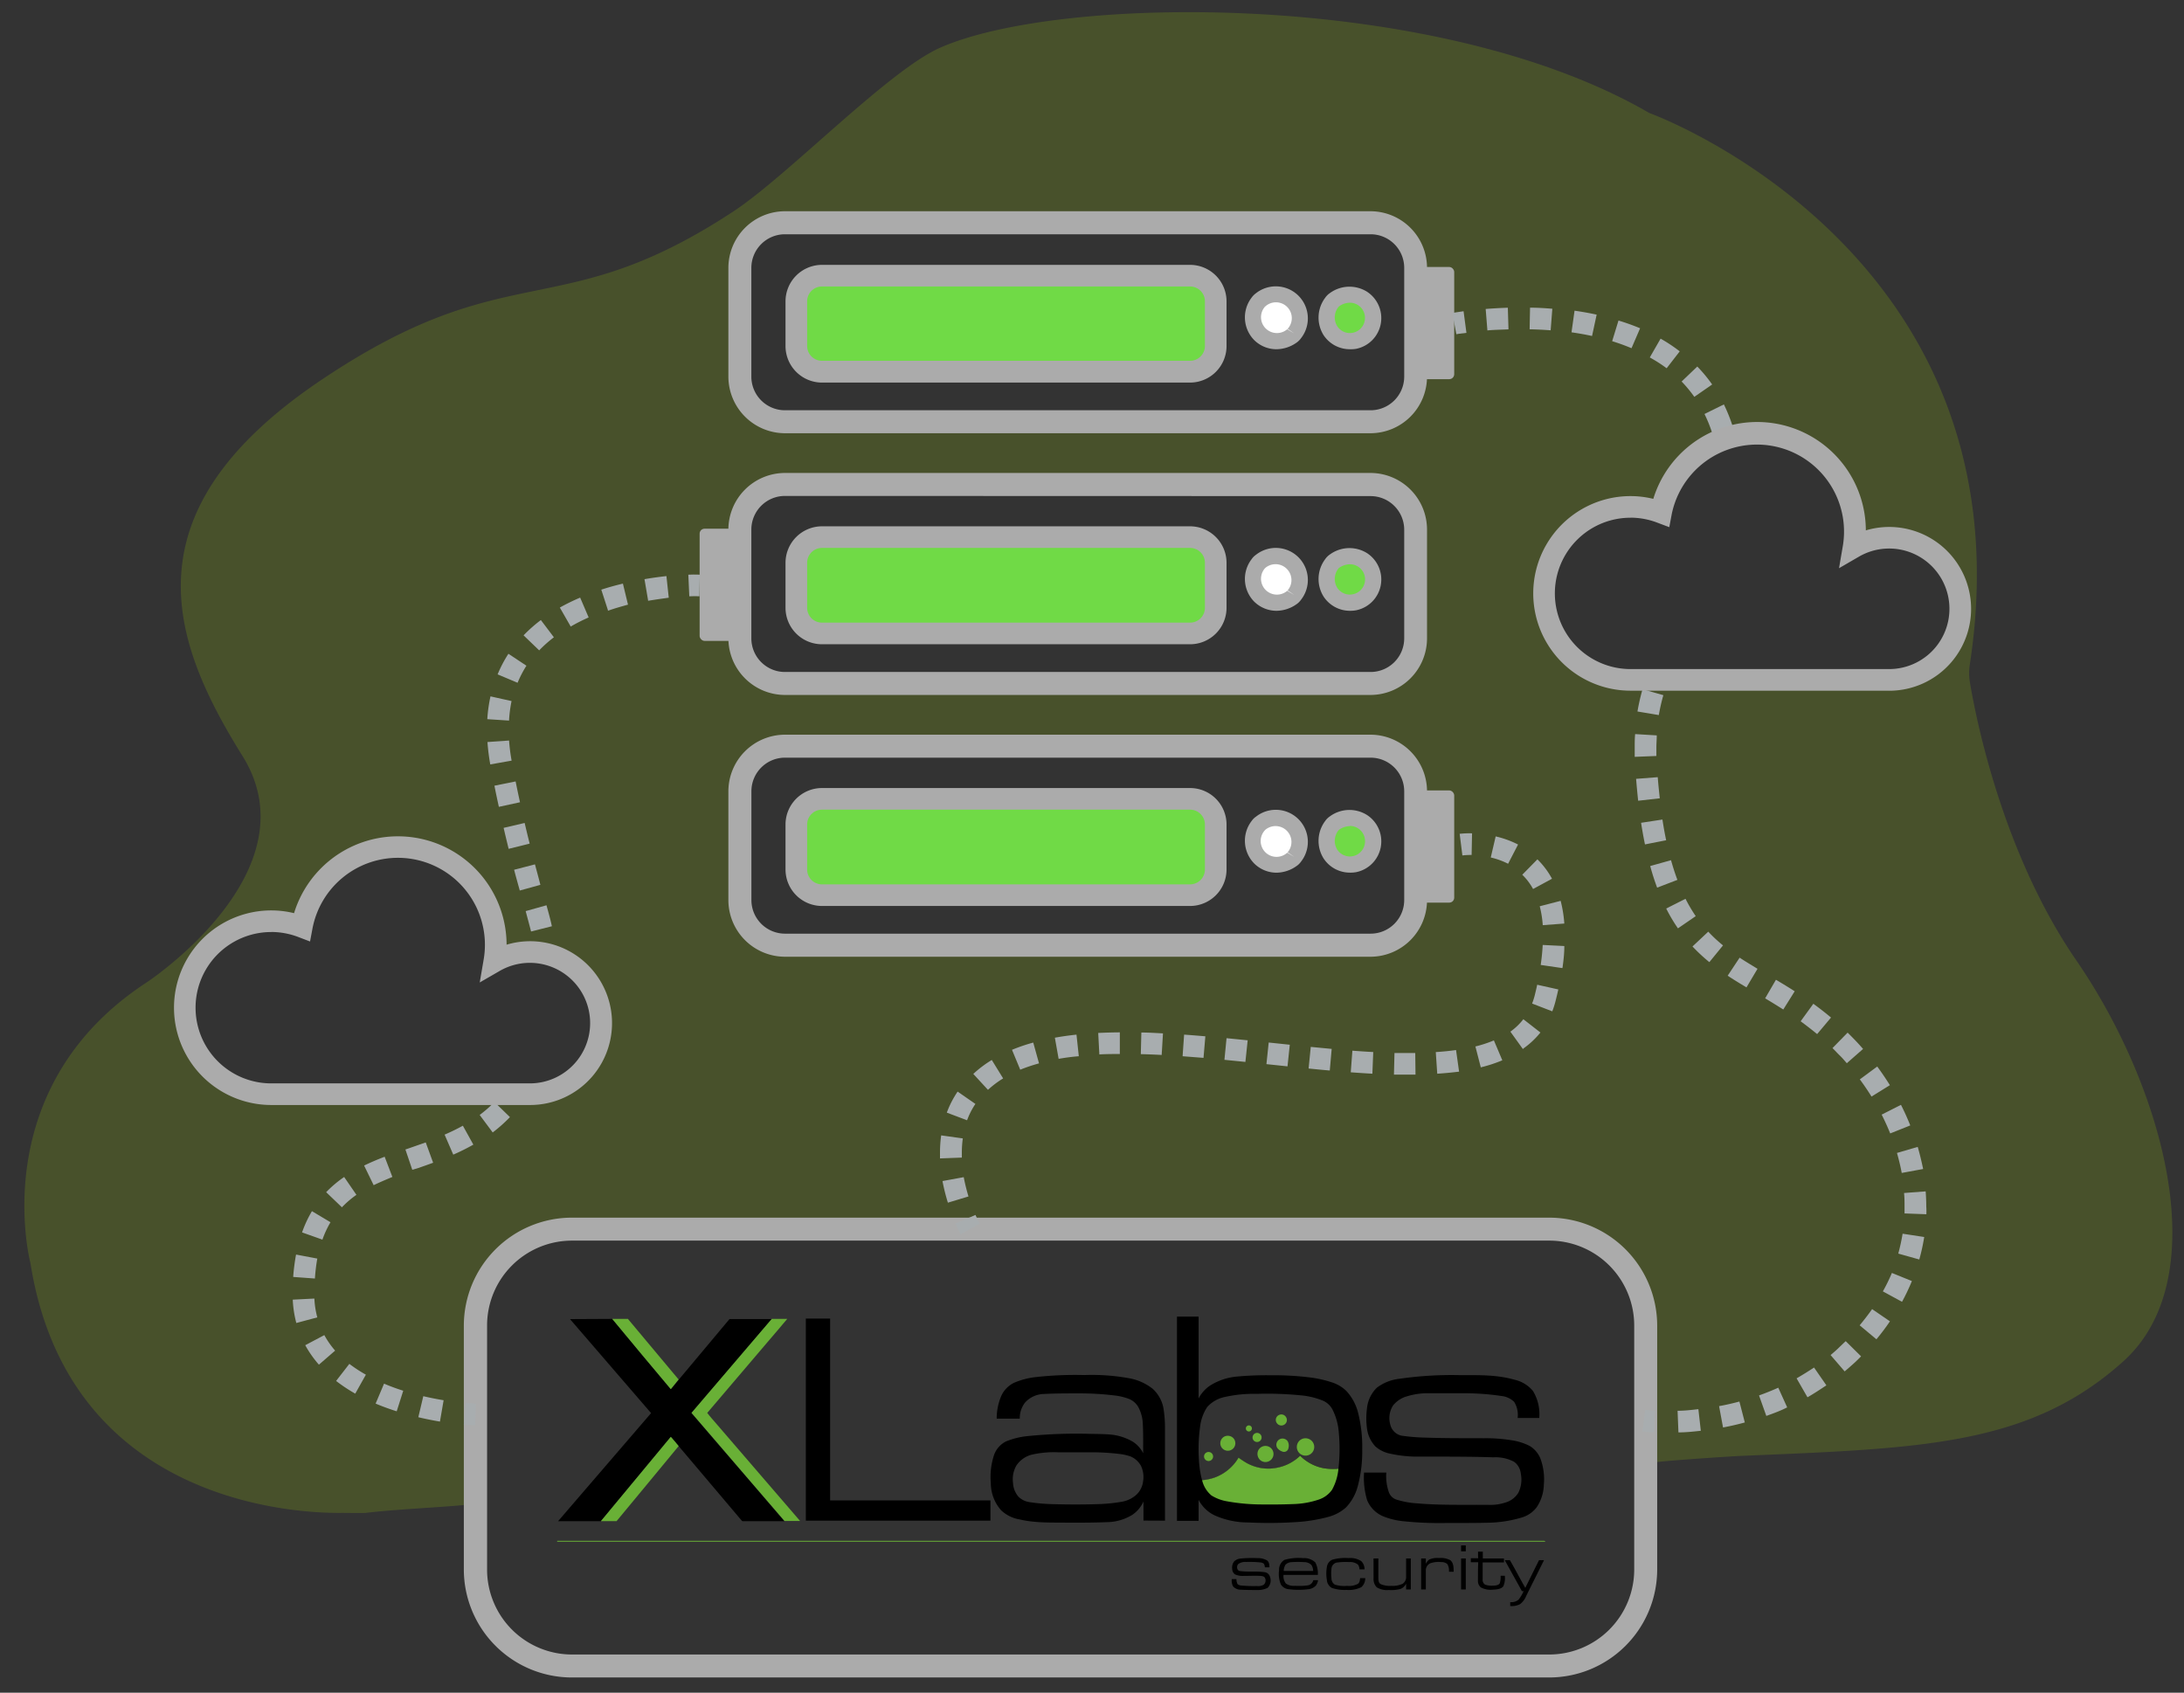 <svg xmlns="http://www.w3.org/2000/svg" viewBox="0 0 404.04 313.16"><rect x="0" y="0" width="404.04" height="313.16" fill="#333333" stroke="none"/><defs><style>.cls-1{fill:#c6ff00;opacity:0.15;}.cls-2{fill:#ababab;}.cls-3{fill:#70da46;}.cls-4{fill:#fff;}.cls-5{fill:#69b036;}.cls-6{fill:#a8adaf;}.cls-7{fill:none;}</style></defs><g id="Device_1" data-name="Device 1"><path class="cls-1" d="M384.12,177.68c-13.66-19.84-18.56-44.71-19.69-51.45a10.55,10.55,0,0,1,0-3.41c11.63-76.35-59.3-101.91-59.3-101.91C265.92-1.86,196.22-1.06,173.88,8.85c-9.59,4.26-28.15,23.65-38.15,30.23C103.19,60.5,94.44,46.72,59.24,70.43c-36,24.3-27.78,47.94-14.38,69.42s-17.77,41.93-17.77,41.93c-28.38,18.56-22.26,48.45-21.53,51.6a5.6,5.6,0,0,1,.12.59c7.41,45.74,52.16,46,57.7,45.92.35,0,4,.05,4.31,0,5.14-.65,15-1.09,19.24-1.56,5.43-.62,1.06-5.44,1.06-10.91V255c0-15.23,3.57-29.08,27.59-27.59H276.86c27,0,27.59,12.36,27.59,27.59v.62c0,6.59-4.53,15.79,2,14.88,2.12-.3,13.57-1.07,15.74-1.16,33.18-1.4,53.19-1.83,70.58-17.45S400.08,200.85,384.12,177.68ZM98,202.43H50.19a16,16,0,1,1,5.64-31,18.1,18.1,0,0,1,35.89,3.34,17.61,17.61,0,0,1-.27,3.1A13.14,13.14,0,1,1,98,202.43Zm163.9-35.91a8.34,8.34,0,0,1-8.35,8.34H145.22a8.34,8.34,0,0,1-8.34-8.34V146.39a8.34,8.34,0,0,1,8.34-8.34H253.56a8.34,8.34,0,0,1,8.35,8.34Zm0-48.42a8.34,8.34,0,0,1-8.35,8.34H145.22a8.34,8.34,0,0,1-8.34-8.34V98a8.34,8.34,0,0,1,8.34-8.34H253.56A8.34,8.34,0,0,1,261.91,98Zm0-48.42A8.34,8.34,0,0,1,253.56,78H145.22a8.34,8.34,0,0,1-8.34-8.34V49.55a8.35,8.35,0,0,1,8.34-8.34H253.56a8.35,8.35,0,0,1,8.35,8.34Zm87.56,56.1H301.64a16,16,0,0,1,0-32,15.8,15.8,0,0,1,5.65,1,18.1,18.1,0,0,1,35.89,3.34,17.49,17.49,0,0,1-.27,3.09,13.14,13.14,0,1,1,6.56,24.53Z"/><path class="cls-2" d="M286.63,310.34H105.81a20,20,0,0,1-20-19.95V245.22a20,20,0,0,1,20-19.95H286.63a20,20,0,0,1,19.95,19.95v45.17A20,20,0,0,1,286.63,310.34ZM105.81,229.52a15.71,15.71,0,0,0-15.7,15.7v45.17a15.72,15.72,0,0,0,15.7,15.7H286.63a15.73,15.73,0,0,0,15.7-15.7V245.22a15.72,15.72,0,0,0-15.7-15.7Z"/><rect class="cls-2" x="262.72" y="146.23" width="6.31" height="20.76" rx="0.92"/><path class="cls-2" d="M253.56,177H145.22a10.49,10.49,0,0,1-10.47-10.47V146.39a10.49,10.49,0,0,1,10.47-10.47H253.56A10.48,10.48,0,0,1,264,146.39v20.13A10.48,10.48,0,0,1,253.56,177ZM145.22,140.17a6.22,6.22,0,0,0-6.21,6.22v20.13a6.22,6.22,0,0,0,6.21,6.21H253.56a6.22,6.22,0,0,0,6.22-6.21V146.39a6.23,6.23,0,0,0-6.22-6.22Z"/><rect class="cls-3" x="147.32" y="147.79" width="77.59" height="17.83" rx="4.75"/><path class="cls-2" d="M220.16,167.61H152.07a6.76,6.76,0,0,1-6.75-6.75v-8.33a6.75,6.75,0,0,1,6.75-6.74h68.09a6.75,6.75,0,0,1,6.75,6.74v8.33A6.76,6.76,0,0,1,220.16,167.61Zm-68.09-17.82a2.75,2.75,0,0,0-2.75,2.74v8.33a2.75,2.75,0,0,0,2.75,2.75h68.09a2.75,2.75,0,0,0,2.75-2.75v-8.33a2.75,2.75,0,0,0-2.75-2.74Z"/><path class="cls-4" d="M239.47,158.53c3.06-4.45-1.78-9.29-6.23-6.23a1.79,1.79,0,0,0-.46.45c-3.06,4.45,1.78,9.29,6.23,6.24A1.83,1.83,0,0,0,239.47,158.53Z"/><path class="cls-2" d="M236.14,161.45a5.86,5.86,0,0,1-4.12-1.71,6,6,0,0,1-.48-7.84,3.23,3.23,0,0,1,.85-.84,5.93,5.93,0,0,1,8.32,8.32h0a3.23,3.23,0,0,1-.85.84A6.49,6.49,0,0,1,236.14,161.45Zm2-3.7,1.31.78-1.24-.85a2.94,2.94,0,0,0-4.14-4.15.18.18,0,0,0-.07.08,2.93,2.93,0,0,0,4.14,4.14Z"/><path class="cls-3" d="M254,156.48c.7-3.7-3.34-6.77-7.11-4.18a2,2,0,0,0-.46.45c-2.59,3.77.49,7.82,4.19,7.11A4.29,4.29,0,0,0,254,156.48Z"/><path class="cls-2" d="M249.74,161.44a5.81,5.81,0,0,1-4.88-2.63,6.12,6.12,0,0,1,.29-6.91,3.2,3.2,0,0,1,.84-.84,6.12,6.12,0,0,1,6.91-.28,5.82,5.82,0,0,1,2.53,6h0a5.81,5.81,0,0,1-4.58,4.58A6,6,0,0,1,249.74,161.44Zm0-8.61a3.69,3.69,0,0,0-2.05.7,3.11,3.11,0,0,0-.31,3.64,2.8,2.8,0,0,0,5.1-1h0a2.82,2.82,0,0,0-2.74-3.37Z"/><rect class="cls-2" x="129.43" y="97.81" width="6.31" height="20.76" rx="0.92"/><path class="cls-2" d="M253.56,128.57H145.22a10.49,10.49,0,0,1-10.47-10.47V98A10.49,10.49,0,0,1,145.22,87.5H253.56A10.48,10.48,0,0,1,264,98V118.1A10.48,10.48,0,0,1,253.56,128.57ZM145.22,91.75A6.22,6.22,0,0,0,139,98V118.1a6.22,6.22,0,0,0,6.21,6.22H253.56a6.23,6.23,0,0,0,6.22-6.22V98a6.23,6.23,0,0,0-6.22-6.22Z"/><rect class="cls-3" x="147.32" y="99.37" width="77.59" height="17.83" rx="4.75"/><path class="cls-2" d="M220.16,119.19H152.07a6.75,6.75,0,0,1-6.75-6.74v-8.33a6.76,6.76,0,0,1,6.75-6.75h68.09a6.76,6.76,0,0,1,6.75,6.75v8.33A6.75,6.75,0,0,1,220.16,119.19Zm-68.09-17.82a2.75,2.75,0,0,0-2.75,2.75v8.33a2.75,2.75,0,0,0,2.75,2.74h68.09a2.75,2.75,0,0,0,2.75-2.74v-8.33a2.75,2.75,0,0,0-2.75-2.75Z"/><path class="cls-4" d="M239.47,110.11c3.06-4.45-1.78-9.29-6.23-6.23a1.68,1.68,0,0,0-.46.46c-3.06,4.44,1.78,9.28,6.23,6.23A1.68,1.68,0,0,0,239.47,110.11Z"/><path class="cls-2" d="M236.14,113a5.9,5.9,0,0,1-4.12-1.7,6,6,0,0,1-.48-7.84,3.27,3.27,0,0,1,.85-.85,5.93,5.93,0,0,1,8.32,8.32h0a3.43,3.43,0,0,1-.85.85A6.55,6.55,0,0,1,236.14,113Zm2-3.7,1.31.78-1.24-.85a2.94,2.94,0,0,0-4.14-4.15l-.08.08a2.94,2.94,0,0,0,4.15,4.14Z"/><path class="cls-3" d="M254,108.07c.7-3.71-3.34-6.78-7.11-4.19a1.83,1.83,0,0,0-.46.46c-2.59,3.76.49,7.81,4.19,7.11A4.32,4.32,0,0,0,254,108.07Z"/><path class="cls-2" d="M249.74,113a5.82,5.82,0,0,1-4.88-2.64,6.11,6.11,0,0,1,.29-6.9,3.23,3.23,0,0,1,.84-.85,6.14,6.14,0,0,1,6.91-.28,5.82,5.82,0,0,1,2.53,6h0a5.8,5.8,0,0,1-4.58,4.58A6,6,0,0,1,249.74,113Zm0-8.61a3.67,3.67,0,0,0-2.05.69,3.11,3.11,0,0,0-.31,3.64,2.77,2.77,0,0,0,2.91,1.22,2.8,2.8,0,0,0,2.19-2.18h0a2.8,2.8,0,0,0-2.74-3.37Z"/><rect class="cls-2" x="262.72" y="49.39" width="6.31" height="20.76" rx="0.92"/><path class="cls-2" d="M253.56,80.15H145.22a10.49,10.49,0,0,1-10.47-10.47V49.55a10.49,10.49,0,0,1,10.47-10.47H253.56A10.48,10.48,0,0,1,264,49.55V69.68A10.48,10.48,0,0,1,253.56,80.15ZM145.22,43.34A6.22,6.22,0,0,0,139,49.55V69.68a6.22,6.22,0,0,0,6.21,6.22H253.56a6.23,6.23,0,0,0,6.22-6.22V49.55a6.22,6.22,0,0,0-6.22-6.21Z"/><rect class="cls-3" x="147.32" y="50.95" width="77.59" height="17.83" rx="4.75"/><path class="cls-2" d="M220.16,70.78H152.07A6.76,6.76,0,0,1,145.32,64V55.7A6.76,6.76,0,0,1,152.07,49h68.09a6.76,6.76,0,0,1,6.75,6.75V64A6.76,6.76,0,0,1,220.16,70.78ZM152.07,53a2.75,2.75,0,0,0-2.75,2.75V64a2.75,2.75,0,0,0,2.75,2.75h68.09A2.75,2.75,0,0,0,222.91,64V55.7A2.75,2.75,0,0,0,220.16,53Z"/><path class="cls-4" d="M239.47,61.69c3.06-4.45-1.78-9.29-6.23-6.23a1.68,1.68,0,0,0-.46.46c-3.06,4.45,1.78,9.29,6.23,6.23A1.68,1.68,0,0,0,239.47,61.69Z"/><path class="cls-2" d="M236.14,64.61a5.85,5.85,0,0,1-4.12-1.7,6,6,0,0,1-.48-7.84,3.61,3.61,0,0,1,.85-.85,5.93,5.93,0,0,1,8.32,8.32h0a3.43,3.43,0,0,1-.85.85A6.55,6.55,0,0,1,236.14,64.61Zm2-3.7,1.31.78-1.24-.85a2.93,2.93,0,0,0-4.14-4.14.25.25,0,0,0-.08.07,2.94,2.94,0,0,0,4.15,4.14Z"/><path class="cls-3" d="M254,59.65c.7-3.71-3.34-6.78-7.11-4.19a1.83,1.83,0,0,0-.46.46c-2.59,3.76.49,7.81,4.19,7.11A4.32,4.32,0,0,0,254,59.65Z"/><path class="cls-2" d="M249.74,64.61A5.82,5.82,0,0,1,244.86,62a6.11,6.11,0,0,1,.29-6.9,3.39,3.39,0,0,1,.84-.85,6.14,6.14,0,0,1,6.91-.28,5.83,5.83,0,0,1,2.53,6h0a5.79,5.79,0,0,1-4.58,4.57A6,6,0,0,1,249.74,64.61Zm0-8.61a3.61,3.61,0,0,0-2.05.7,3.09,3.09,0,0,0-.31,3.63,2.79,2.79,0,0,0,2.91,1.23,2.81,2.81,0,0,0-.55-5.56Z"/></g><g id="Camada_7" data-name="Camada 7"><path d="M278.38,288.64h.95c1,1.7,1.87,3.43,2.85,5.12.85-1.71,1.69-3.42,2.54-5.12h.92c-1.09,2.2-2.2,4.41-3.29,6.61a3.57,3.57,0,0,1-1.15,1.53,3.31,3.31,0,0,1-1.81.34v-.72a2.06,2.06,0,0,0,1.55-.46,7.23,7.23,0,0,0,.93-1.57l-.32,0C280.5,292.44,279.43,290.54,278.38,288.64Z"/><path d="M113.26,244c3.6,4.34,7.22,8.65,10.84,13l1.44-1.72q4.71-5.62,9.42-11.25c2.6,0,5.21,0,7.82,0l-14.85,17.4c5.72,6.67,11.48,13.32,17.2,20h-7.54c-.24,0-.29,0-.44-.19l-11.6-13.71c-.48-.57-1-1.15-1.45-1.71q-6.48,7.79-12.94,15.61h-7.92q8.6-10,17.21-20-7.51-8.69-15-17.39Q109.34,244,113.26,244Z"/><path class="cls-5" d="M113.26,244c1,0,1.95,0,2.9,0,3.09,3.67,6.31,7.53,9.38,11.21L124.1,257C120.48,252.69,116.86,248.38,113.26,244Z"/><path class="cls-5" d="M142.78,244c.95,0,1.9,0,2.86,0-1.22,1.48-2.49,2.92-3.73,4.39l-11.07,13c.49.67,1.07,1.28,1.6,1.91q7.78,9,15.57,18.08c-1,0-1.92,0-2.88,0-5.72-6.67-11.48-13.32-17.2-20Z"/><path d="M149.08,243.94h4.49v33.64h29.66v3.75H149.08Z"/><path d="M270.26,254.41c3.43,0,6.61-.1,9.95.85a6.15,6.15,0,0,1,3.39,2.08,8.24,8.24,0,0,1,1.16,5h-4a4.52,4.52,0,0,0-.65-3,4,4,0,0,0-2.36-1.08,46.42,46.42,0,0,0-7.16-.5l-7,0a13.32,13.32,0,0,0-3.25.55,5,5,0,0,0-2.64,1.73,4.37,4.37,0,0,0-.48,3.58,2.71,2.71,0,0,0,2.16,2,37.55,37.55,0,0,0,4.5.35c3.55.12,7.11.1,10.67.11a29.45,29.45,0,0,1,5,.36,10.62,10.62,0,0,1,3.48,1.09,4.82,4.82,0,0,1,2,2.45,11.07,11.07,0,0,1,.58,4.68,7.82,7.82,0,0,1-1.33,4.2,5.37,5.37,0,0,1-2.64,1.85,23.07,23.07,0,0,1-6.34,1c-2.53.06-5.06.05-7.58.05a65.69,65.69,0,0,1-8.31-.35,13.63,13.63,0,0,1-3.49-.87,5.52,5.52,0,0,1-3-3,14.39,14.39,0,0,1-.57-5.11h4.12a8.86,8.86,0,0,0,.5,3.72,2.25,2.25,0,0,0,1.28,1.25,15.68,15.68,0,0,0,3.85.72c4.49.4,9.1.23,13.62.29a8.54,8.54,0,0,0,2.66-.4,4.2,4.2,0,0,0,2.51-1.83,5.53,5.53,0,0,0,.46-3.54,3.09,3.09,0,0,0-1.25-2.21,7.37,7.37,0,0,0-3.84-.82c-4.76-.16-9.54-.12-14.3-.13a23.55,23.55,0,0,1-4.8-.55,5.81,5.81,0,0,1-2.72-1.34,5.94,5.94,0,0,1-1.56-3.43,13.75,13.75,0,0,1,0-3.51,6.22,6.22,0,0,1,1.84-3.92,8.43,8.43,0,0,1,4.17-1.65A67.52,67.52,0,0,1,270.26,254.41Z"/><path d="M251.24,261.34a9.23,9.23,0,0,0-2.16-4,6.73,6.73,0,0,0-2.54-1.55,21,21,0,0,0-4.56-1,53.49,53.49,0,0,0-6.81-.36,58.49,58.49,0,0,0-6.21.23,11.11,11.11,0,0,0-5.16,1.72,6.45,6.45,0,0,0-2.06,2.34c0-5,0-10.1,0-15.14h-4q0,18.88,0,37.78h4c0-1.29,0-2.59,0-3.88a6.53,6.53,0,0,0,2.95,2.86,15.17,15.17,0,0,0,6.27,1.32,78.93,78.93,0,0,0,8.7-.06,29.64,29.64,0,0,0,6-.95,8,8,0,0,0,3.32-1.74,8.94,8.94,0,0,0,2.18-3.86,24.47,24.47,0,0,0,.85-6.87A25.58,25.58,0,0,0,251.24,261.34Zm-3.63,10.38a10.21,10.21,0,0,1-2.76-.1,8.33,8.33,0,0,1-4.33-2.3,8.34,8.34,0,0,1-4.09,2.21,8.19,8.19,0,0,1-5.78-.83,15.6,15.6,0,0,1-1.52-1,8.52,8.52,0,0,1-4.47,3.7,9.17,9.17,0,0,1-2.27.47,18,18,0,0,1-.59-3.87,30.51,30.51,0,0,1,.21-6,8.37,8.37,0,0,1,1.32-3.69,6,6,0,0,1,3.34-1.88,24.33,24.33,0,0,1,5.83-.56,62.53,62.53,0,0,1,8.21.28,13.92,13.92,0,0,1,4.08,1,3.6,3.6,0,0,1,1.69,1.56,11.17,11.17,0,0,1,1.2,4.36A32.22,32.22,0,0,1,247.61,271.72Z"/><path class="cls-5" d="M236.63,261.77a1,1,0,0,1,1.23.32,1,1,0,0,1-.26,1.47,1,1,0,0,1-1.31-.19A1,1,0,0,1,236.63,261.77Z"/><path class="cls-5" d="M230.88,263.73a.56.56,0,1,1-.15,1A.56.56,0,0,1,230.88,263.73Z"/><path class="cls-5" d="M232.28,265.14a.84.84,0,1,1-.36,1.34A.85.85,0,0,1,232.28,265.14Z"/><path class="cls-5" d="M226.67,265.7a1.44,1.44,0,0,1,1.48.34,1.39,1.39,0,1,1-1.48-.34Z"/><path class="cls-5" d="M124.1,265.82c.5.56,1,1.14,1.45,1.71-3.81,4.65-7.67,9.25-11.49,13.89-1,0-1.93,0-2.9,0Q117.61,273.62,124.1,265.82Z"/><path class="cls-5" d="M241.13,266.13a1.64,1.64,0,0,1,1.72.65,1.61,1.61,0,1,1-1.72-.65Z"/><path class="cls-5" d="M236.77,266.25a1.15,1.15,0,0,1,1.45.39,1.65,1.65,0,0,1,.15,1.23.83.83,0,0,1-1.19.65,1.79,1.79,0,0,1-.94-.74A1.15,1.15,0,0,1,236.77,266.25Z"/><path class="cls-5" d="M233.82,267.53a1.49,1.49,0,1,1-.57,2.68,1.54,1.54,0,0,1-.46-1.91A1.5,1.5,0,0,1,233.82,267.53Z"/><path d="M215.52,281.33c0-5.66,0-11.32,0-17a22.17,22.17,0,0,0-.3-3.91,6.42,6.42,0,0,0-2-3.51A9.87,9.87,0,0,0,209,255a38.7,38.7,0,0,0-8.4-.61,65.68,65.68,0,0,0-9,.38,14.13,14.13,0,0,0-4,1.05,5,5,0,0,0-2.32,2.33,10.58,10.58,0,0,0-.89,4.3c1.43,0,2.85,0,4.27,0a4.64,4.64,0,0,1,1-3,4.87,4.87,0,0,1,3.48-1.56c2.16-.11,4.32-.11,6.48-.11a54,54,0,0,1,6.6.39,10.59,10.59,0,0,1,2.73.67,3.49,3.49,0,0,1,1.72,1.63,7.11,7.11,0,0,1,.75,3c.1,1.79.05,3.59.07,5.38a5.4,5.4,0,0,0-1.92-2.13,10,10,0,0,0-4.08-1.32c-1.25-.1-2.51-.11-3.77-.13a88.79,88.79,0,0,0-11.65.42,13.79,13.79,0,0,0-4,1,4.46,4.46,0,0,0-2.2,2.58,13,13,0,0,0-.57,5.12,7.64,7.64,0,0,0,1.89,5,6.48,6.48,0,0,0,3.39,1.7c3.07.72,6,.56,9.12.61,2.39,0,4.78,0,7.16-.1a9.16,9.16,0,0,0,4.57-1.32,5.77,5.77,0,0,0,2.11-2.5c0,1.18,0,2.36,0,3.53Zm-4.05-7.28a4.07,4.07,0,0,1-1.14,2.39,5.39,5.39,0,0,1-2.8,1.39,30.79,30.79,0,0,1-4.4.44c-2.84.09-5.69.08-8.54,0a32.46,32.46,0,0,1-4.18-.38,3.61,3.61,0,0,1-2-1,4.19,4.19,0,0,1-1-2.53,5.09,5.09,0,0,1,.62-3.23,4.88,4.88,0,0,1,2.8-2,18.2,18.2,0,0,1,4.91-.45c2.19,0,4.4,0,6.59,0a43.63,43.63,0,0,1,4.71.3,9.48,9.48,0,0,1,2.11.47,3.92,3.92,0,0,1,1.92,1.72A4.78,4.78,0,0,1,211.47,274.05Z"/><path class="cls-5" d="M223.14,268.75a.84.84,0,0,1,1.11.2.83.83,0,0,1-.09,1.11.82.82,0,0,1-1.15,0A.83.83,0,0,1,223.14,268.75Z"/><path class="cls-5" d="M240.52,269.32a8.33,8.33,0,0,0,4.33,2.3,10.21,10.21,0,0,0,2.76.1,9.84,9.84,0,0,1-1.18,3.89,4.88,4.88,0,0,1-2.53,1.84,16.06,16.06,0,0,1-4.66.81c-2,.08-3.93.09-5.9.07a36.38,36.38,0,0,1-6.34-.58,8,8,0,0,1-2.88-1.08,5.26,5.26,0,0,1-1.73-2.83,9.17,9.17,0,0,0,2.27-.47,8.52,8.52,0,0,0,4.47-3.7,15.6,15.6,0,0,0,1.52,1,8.19,8.19,0,0,0,5.78.83A8.34,8.34,0,0,0,240.52,269.32Z"/><path class="cls-5" d="M103.08,285.06H285.57a.34.34,0,0,1,.33.16c-.57,0-1.15,0-1.74,0H103.07Z"/><path d="M270.3,285.91h.87V287h-.87Z"/><path d="M273.44,287.06h.88c0,.42,0,.84,0,1.26h3.91c0,.25,0,.49,0,.74h-3.94c0,1,0,2.07,0,3.1a1.05,1.05,0,0,0,.45,1,3.65,3.65,0,0,0,1.61.18c.36,0,.89-.08,1.1-.41a3.72,3.72,0,0,0,.16-1.41h.78a3.74,3.74,0,0,1-.27,1.94c-.41.55-1.29.6-1.91.63a3.82,3.82,0,0,1-2.26-.42,1.53,1.53,0,0,1-.53-1.28c0-1.12,0-2.24.05-3.37h-1.37v-.74h1.37C273.43,287.9,273.44,287.48,273.44,287.06Z"/><path d="M229.48,288.34a22.2,22.2,0,0,1,3.16-.08,3.33,3.33,0,0,1,1.78.43c.4.33.39.79.44,1.27H234a1.62,1.62,0,0,0-.18-.66,1.24,1.24,0,0,0-.69-.25,20.53,20.53,0,0,0-2.6-.08,2.21,2.21,0,0,0-1.42.36c-.38.33-.34,1.19.23,1.31,1.49.22,3,0,4.54.21a1.19,1.19,0,0,1,1.08.91,1.92,1.92,0,0,1-.45,2,4,4,0,0,1-1.87.4c-1,0-2.06,0-3.09-.06a1.88,1.88,0,0,1-1.44-.62,2.28,2.28,0,0,1-.23-1.34h.86a2,2,0,0,0,.21.93,1.22,1.22,0,0,0,.72.26,24.26,24.26,0,0,0,2.83.09,2.17,2.17,0,0,0,1.28-.23,1.06,1.06,0,0,0,.24-1.27c-.15-.3-.52-.35-.82-.37-1.07-.06-2.15,0-3.23,0a3.4,3.4,0,0,1-1.47-.27,1.22,1.22,0,0,1-.54-1,1.84,1.84,0,0,1,.34-1.39A1.92,1.92,0,0,1,229.48,288.34Z"/><path d="M249.49,288.25a3.71,3.71,0,0,1,2.35.57,2.11,2.11,0,0,1,.6,1.52h-.94a1.48,1.48,0,0,0-.29-.89,2.26,2.26,0,0,0-1.58-.46,11.8,11.8,0,0,0-2.38.1,1.25,1.25,0,0,0-.93,1.1,8.61,8.61,0,0,0,0,1.83,1.36,1.36,0,0,0,.63,1.14,5.77,5.77,0,0,0,2.27.23,3.48,3.48,0,0,0,2-.38c.35-.28.34-.65.41-1.05h.94a2.16,2.16,0,0,1-.72,1.67,5.23,5.23,0,0,1-2.74.51,7.23,7.23,0,0,1-2.74-.38,1.83,1.83,0,0,1-.9-1.46,7.1,7.1,0,0,1,0-2.39,1.71,1.71,0,0,1,1-1.36A8.85,8.85,0,0,1,249.49,288.25Z"/><path d="M266.19,288.24a3.8,3.8,0,0,1,2.11.4c.63.48.62,1.42.63,2.14h-.88a2.24,2.24,0,0,0-.31-1.44,1.71,1.71,0,0,0-1.13-.35,4.55,4.55,0,0,0-2.07.25,1.45,1.45,0,0,0-.76,1.37c0,1.15,0,2.29,0,3.44h-.87c0-1.91,0-3.82,0-5.73h.87c0,.35,0,.7,0,1a2,2,0,0,1,.65-.81A3.67,3.67,0,0,1,266.19,288.24Z"/><path d="M254.1,288.32H255c0,1.18,0,2.37,0,3.55,0,.43,0,1,.46,1.21a4.27,4.27,0,0,0,1.91.31,4.46,4.46,0,0,0,2.11-.38,1.48,1.48,0,0,0,.65-1.28c0-1.14,0-2.27,0-3.41H261v5.73h-.87c0-.36,0-.72,0-1.08a1.92,1.92,0,0,1-1.07,1,6.91,6.91,0,0,1-2.13.19,3.63,3.63,0,0,1-2.24-.51,2.17,2.17,0,0,1-.58-1.68C254.1,290.78,254.11,289.55,254.1,288.32Z"/><path d="M270.3,288.32h.87v5.73h-.87C270.31,292.13,270.3,290.23,270.3,288.32Z"/><path d="M241.93,293.3a12.9,12.9,0,0,1-2.41.08,2.41,2.41,0,0,1-1.64-.43,2.22,2.22,0,0,1-.43-1.59h6.35a4.33,4.33,0,0,0-.47-2.31,3,3,0,0,0-2.27-.79,9.41,9.41,0,0,0-3.43.32,2.09,2.09,0,0,0-1,1.89,5,5,0,0,0,.35,2.7,1.94,1.94,0,0,0,1.52.85,14.22,14.22,0,0,0,3.45,0,2.27,2.27,0,0,0,1.49-.68,2.18,2.18,0,0,0,.4-1h-.88A1.26,1.26,0,0,1,241.93,293.3Zm-4.11-3.83A1.72,1.72,0,0,1,239,289a16.75,16.75,0,0,1,2.24,0,1.85,1.85,0,0,1,1.37.53,2,2,0,0,1,.32,1.1h-5.44A2.28,2.28,0,0,1,237.82,289.47Z"/><path class="cls-6" d="M177.71,228.35s-.41-.76-.93-2l3.68-1.58c.44,1,.77,1.63.77,1.64Z"/><path class="cls-6" d="M175.36,222.5a35.67,35.67,0,0,1-1-4l3.93-.72a35,35,0,0,0,.88,3.57Zm-1.46-8.19c0-.33,0-.67,0-1a23.08,23.08,0,0,1,.22-3.26l4,.56a19.64,19.64,0,0,0-.18,2.7c0,.28,0,.57,0,.85Zm5-7.06-3.74-1.41a18,18,0,0,1,2-3.89l3.29,2.28A14,14,0,0,0,178.91,207.25Zm3.87-5.63-2.71-2.94a21.13,21.13,0,0,1,3.42-2.58l2.1,3.41A17.78,17.78,0,0,0,182.78,201.62Zm77.88-2.81c-.91,0-1.83,0-2.77,0l.1-4q2,0,3.84,0l.05,4Zm5.24-.17-.27-4c1.33-.09,2.59-.21,3.75-.38l.56,4C268.68,198.41,267.32,198.55,265.9,198.64Zm-12,0c-1.3-.07-2.62-.16-4-.26l.3-4c1.3.1,2.59.19,3.86.25Zm-7.88-.59c-1.3-.11-2.6-.24-3.92-.37l.4-4,3.87.37Zm-57.26-.14-1.53-3.69a32.32,32.32,0,0,1,3.93-1.34l1.07,3.85A30.64,30.64,0,0,0,188.79,197.88Zm85.2-.43-1-3.88a23.26,23.26,0,0,0,3.42-1.12l1.56,3.68A26.42,26.42,0,0,1,274,197.45Zm-35.76-.2-3.9-.41.42-4,3.9.41Zm-7.79-.82-3.88-.39.39-4,3.91.39Zm-34.55-.55-.7-3.93c1.26-.23,2.61-.42,4-.57l.43,4C198.32,195.5,197.07,195.68,195.89,195.88Zm26.8-.2-3.87-.3.28-4c1.3.09,2.61.2,3.93.31Zm-7.74-.54c-1.3-.07-2.59-.12-3.86-.15l.1-4c1.31,0,2.63.09,4,.16Zm-11.53-.07-.21-4c1.28-.06,2.62-.1,4-.11l0,4C205.92,195,204.63,195,203.42,195.07Zm78.37-1-2.33-3.24a11.43,11.43,0,0,0,2.4-2.3l3.16,2.46A15.53,15.53,0,0,1,281.79,194Zm5.42-7-3.73-1.44a13.69,13.69,0,0,0,.49-1.53c.16-.67.32-1.31.45-1.95l3.91.87c-.15.67-.31,1.35-.49,2.05A16.06,16.06,0,0,1,287.21,187Zm1.86-8-4-.58c.19-1.29.31-2.53.37-3.7l4,.2C289.41,176.21,289.27,177.58,289.07,179Zm-3.62-7.94a19.41,19.41,0,0,0-.56-3.5l3.87-1a23.47,23.47,0,0,1,.68,4.2Zm-1.79-6.69a11.06,11.06,0,0,0-2-2.64l2.8-2.85a15,15,0,0,1,2.7,3.59ZM279,159.8a13.87,13.87,0,0,0-3.21-1.16l.91-3.9a17.87,17.87,0,0,1,4.14,1.5Z"/><path class="cls-6" d="M270.54,158.26l-.5-4a16.66,16.66,0,0,1,2.29-.09l-.08,4A13.87,13.87,0,0,0,270.54,158.26Z"/><path class="cls-6" d="M269.42,61.83l-.73-3.93s.75-.14,2.07-.32l.53,4C270.12,61.7,269.45,61.82,269.42,61.83Z"/><path class="cls-6" d="M310.51,265l-.16-4c1.28,0,2.57-.15,3.85-.3l.45,4C313.28,264.85,311.88,265,310.51,265Zm8.25-.92-.73-3.94c1.27-.23,2.54-.52,3.76-.85l1,3.87C321.5,263.52,320.13,263.83,318.76,264.09Zm8-2.15-1.34-3.77c1.21-.43,2.41-.91,3.56-1.43l1.65,3.64C329.41,261,328.11,261.47,326.8,261.94Zm7.61-3.45-2-3.48c1.11-.64,2.2-1.32,3.23-2l2.28,3.29C336.82,257,335.63,257.79,334.41,258.49Zm6.87-4.79-2.58-3c.59-.5,1.18-1,1.74-1.57.37-.35.72-.69,1.06-1l2.84,2.81c-.37.38-.75.75-1.14,1.12C342.58,252.57,341.93,253.15,341.28,253.7Zm5.87-5.94-3.07-2.56c.82-1,1.6-2,2.3-3l3.3,2.26A41.3,41.3,0,0,1,347.15,247.76Zm4.73-6.93-3.51-1.91A32.3,32.3,0,0,0,350,235.5L353.7,237A38.06,38.06,0,0,1,351.88,240.83Zm3.19-7.82-3.85-1.08a35.46,35.46,0,0,0,.8-3.68l4,.61A36.49,36.49,0,0,1,355.07,233Zm1.31-8.36-4-.15c0-.42,0-.84,0-1.25,0-.84,0-1.69-.09-2.53l4-.3c.07.94.11,1.89.11,2.82C356.4,223.71,356.39,224.18,356.38,224.65ZM351.82,217c-.23-1.23-.53-2.47-.88-3.7l3.84-1.12c.39,1.36.72,2.73,1,4.09Zm-2.13-7.31c-.47-1.16-1-2.33-1.58-3.48l3.57-1.81c.64,1.26,1.22,2.54,1.72,3.81Zm-3.46-6.82c-.67-1.08-1.4-2.15-2.16-3.18l3.22-2.38c.82,1.12,1.61,2.28,2.34,3.45Zm-4.57-6.17c-.42-.48-.85-1-1.29-1.42s-.9-.94-1.36-1.38l2.8-2.86c.49.48,1,1,1.47,1.49s.93,1,1.39,1.53Zm-5.49-5.39c-1-.82-2-1.59-3.05-2.37l2.35-3.24c1.15.84,2.22,1.67,3.27,2.55Zm-6.26-4.55c-1-.62-2-1.26-3.36-2.06l2-3.44c1.39.82,2.46,1.48,3.47,2.13Zm-6.81-4.09c-1.42-.84-2.49-1.51-3.48-2.16l2.21-3.34c.93.62,2,1.26,3.31,2.06ZM316.23,178a32.29,32.29,0,0,1-3.12-2.9l2.92-2.74a25.68,25.68,0,0,0,2.73,2.54Zm-5.81-6.25a30,30,0,0,1-2.17-3.67l3.57-1.8a28.53,28.53,0,0,0,1.89,3.21Zm-3.85-7.53c-.47-1.25-.9-2.58-1.28-4l3.85-1.08c.36,1.28.75,2.5,1.18,3.64Zm-2.25-8c-.27-1.28-.51-2.64-.72-4l3.95-.6c.2,1.32.43,2.61.69,3.83Zm-1.26-8.08c-.14-1.29-.27-2.65-.38-4.05l4-.31c.11,1.36.24,2.66.38,3.91Zm-.64-8.12c0-.59,0-1.16,0-1.72,0-.84,0-1.67.08-2.49l4,.24c0,.73-.07,1.49-.07,2.25q0,.76,0,1.56Zm4.46-7.73-3.95-.66a39,39,0,0,1,.94-4.12l3.85,1.1A34.82,34.82,0,0,0,306.88,132.3Zm9.85-52.25a25.65,25.65,0,0,0-1.4-3.45l3.59-1.77a31.07,31.07,0,0,1,1.61,4Zm-3.28-6.62a24.6,24.6,0,0,0-2.35-2.84L314,67.81a27.22,27.22,0,0,1,2.75,3.32Zm-5.12-5.29a26.25,26.25,0,0,0-3.12-2l2-3.48A29,29,0,0,1,310.75,65Zm-6.5-3.71a37.76,37.76,0,0,0-3.58-1.3l1.17-3.82a42,42,0,0,1,4,1.43Zm-7.3-2.26c-1.22-.27-2.5-.49-3.8-.68l.56-4c1.4.2,2.77.44,4.09.73Zm-19.36-1-.32-4c1.35-.11,2.73-.18,4.1-.23l.12,4C277.77,61,276.46,61,275.17,61.13Zm11.7-.05c-1.27-.1-2.58-.16-3.89-.19l.08-4c1.39,0,2.77.09,4.12.2Z"/><path class="cls-6" d="M306,265c-1.33-.06-2.11-.16-2.15-.16l.51-4s.67.08,1.83.13Z"/><path class="cls-6" d="M127.52,110.32l-.18-4c1.34-.06,2.12,0,2.12,0l-.06,4S128.68,110.27,127.52,110.32Z"/><path class="cls-6" d="M81.39,263c-1.36-.23-2.72-.5-4-.81l.92-3.89c1.22.29,2.49.54,3.76.75Zm-8-1.9c-1.35-.43-2.67-.91-3.9-1.43l1.56-3.69c1.12.48,2.31.92,3.55,1.31Zm-7.67-3.27a30.2,30.2,0,0,1-3.54-2.35l2.45-3.16a25,25,0,0,0,3.06,2ZM59,252.47a20.21,20.21,0,0,1-2.53-3.6L60,247a15.86,15.86,0,0,0,2,2.87Zm-4.18-7.71a20.29,20.29,0,0,1-.66-4.32l4-.2a16.32,16.32,0,0,0,.54,3.48Zm3.42-8.23-4-.29a36.78,36.78,0,0,1,.53-4.14l3.93.74A33.43,33.43,0,0,0,58.26,236.53Zm1.39-7.2L55.88,228a21.79,21.79,0,0,1,1.83-3.93l3.43,2.05A18.19,18.19,0,0,0,59.65,229.33Zm3.6-6-2.89-2.77a21.32,21.32,0,0,1,3.33-2.81l2.27,3.3A17.47,17.47,0,0,0,63.25,223.36Zm5.88-4.1-1.75-3.6c1.12-.54,2.37-1.08,3.8-1.63l1.43,3.74C71.29,218.28,70.15,218.77,69.13,219.26Zm7.16-2.82L75,212.66l.76-.26,3-1.05,1.37,3.76c-1,.37-2,.72-3,1.06Zm7.57-2.83-1.59-3.67a36.85,36.85,0,0,0,3.38-1.65l1.94,3.5A39.37,39.37,0,0,1,83.86,213.61Zm7.29-4.1-2.39-3.21a23.24,23.24,0,0,0,2.73-2.39l2.87,2.79A28,28,0,0,1,91.15,209.51Zm7.12-37.15c-.3-1.17-.64-2.41-1-3.77l3.85-1.08c.39,1.4.74,2.67,1,3.88Zm-2.09-7.58c-.33-1.19-.69-2.46-1.05-3.84l3.86-1c.36,1.36.71,2.62,1,3.79Zm-2.06-7.71c-.3-1.22-.61-2.51-.93-3.88l3.89-.91c.32,1.35.62,2.62.93,3.82Zm-1.81-7.77c-.27-1.24-.55-2.54-.82-3.91l3.92-.79c.27,1.34.54,2.62.81,3.85Zm-1.59-7.85a38.7,38.7,0,0,1-.52-4.14l4-.28a33.48,33.48,0,0,0,.47,3.72Zm3.45-8.11-4-.26a27.32,27.32,0,0,1,.59-4.22l3.9.87A24.34,24.34,0,0,0,94.17,133.34Zm1.59-7-3.68-1.55a22.91,22.91,0,0,1,2-3.81l3.33,2.21A20.38,20.38,0,0,0,95.76,126.3Zm4-6-2.88-2.77a27.39,27.39,0,0,1,3.2-2.83l2.41,3.19A23.61,23.61,0,0,0,99.72,120.35Zm5.83-4.42-2-3.49a38.61,38.61,0,0,1,3.76-1.84l1.57,3.67A33.88,33.88,0,0,0,105.55,115.93Zm6.9-3-1.23-3.8c1.28-.42,2.61-.79,4-1.12l.94,3.89C114.87,112.23,113.63,112.57,112.45,113Zm7.43-1.8-.67-3.94c1.33-.23,2.7-.42,4.06-.57l.43,4C122.42,110.76,121.14,110.94,119.88,111.15Z"/><path class="cls-6" d="M87.92,263.68s-.78,0-2.11-.15l.37-4c1.15.11,1.84.14,1.87.14Z"/><path class="cls-7" d="M309,125l-3.71-1.5c.5-1.24,1.07-2.48,1.73-3.79l3.57,1.8C309.94,122.76,309.42,123.91,309,125Z"/><path class="cls-7" d="M312.41,118.12l-3.47-2c.62-1.09,1.26-2.17,1.9-3.24l.14-.24,3.44,2-.14.24C313.65,116,313,117,312.41,118.12Z"/><path class="cls-7" d="M316.46,111.19l-3.49-2c.71-1.26,1.31-2.38,1.82-3.43l3.6,1.75C317.84,108.67,317.21,109.86,316.46,111.19Z"/><path class="cls-7" d="M320.05,103.7l-3.74-1.41a31.58,31.58,0,0,0,1.13-3.59l3.88,1A35.31,35.31,0,0,1,320.05,103.7Z"/><path class="cls-7" d="M322.1,95.5l-4-.5a32.81,32.81,0,0,0,.24-3.75l4,0A36.48,36.48,0,0,1,322.1,95.5Z"/><path class="cls-7" d="M318.2,87.45c-.06-.71-.15-1.43-.26-2.17-.08-.55-.17-1.08-.27-1.6l3.93-.77c.11.58.21,1.18.3,1.79.12.81.21,1.6.29,2.37Z"/><path class="cls-7" d="M97.07,203.41l-3.28-2.29A25.46,25.46,0,0,0,95.65,198l3.58,1.79A29.09,29.09,0,0,1,97.07,203.41Z"/><path class="cls-7" d="M100.85,195.91l-3.77-1.33c.4-1.13.75-2.34,1.06-3.6l3.89,1A41.17,41.17,0,0,1,100.85,195.91Z"/><path class="cls-7" d="M102.83,187.89l-4-.62,0-.24c.19-1.28.33-2.44.42-3.54l4,.32c-.1,1.2-.25,2.45-.46,3.83Z"/><path class="cls-7" d="M99.43,179.76a29.84,29.84,0,0,0-.38-3.68l4-.65a33.87,33.87,0,0,1,.43,4.18Z"/></g><g id="Clouds"><path class="cls-2" d="M349.47,127.78H301.65a18,18,0,1,1,0-36,17.7,17.7,0,0,1,4.21.51,20.1,20.1,0,0,1,39.32,5.83,15.15,15.15,0,1,1,4.29,29.67Zm-47.82-32a14,14,0,1,0,0,28h47.82a11.15,11.15,0,1,0-5.56-20.8l-3.69,2.14.72-4.21a16.1,16.1,0,0,0-31.68-5.73l-.44,2.35-2.23-.84A13.9,13.9,0,0,0,301.65,95.77Z"/><path class="cls-2" d="M98,204.43H50.19a18,18,0,1,1,0-36,17.7,17.7,0,0,1,4.21.51,20.1,20.1,0,0,1,39.32,5.83A15.15,15.15,0,1,1,98,204.43Zm-47.82-32a14,14,0,1,0,0,28H98a11.15,11.15,0,1,0-5.56-20.8l-3.69,2.13.72-4.2A16.09,16.09,0,0,0,73.62,158.7,16.09,16.09,0,0,0,57.8,171.83l-.44,2.35-2.23-.85A14.11,14.11,0,0,0,50.19,172.42Z"/></g></svg>